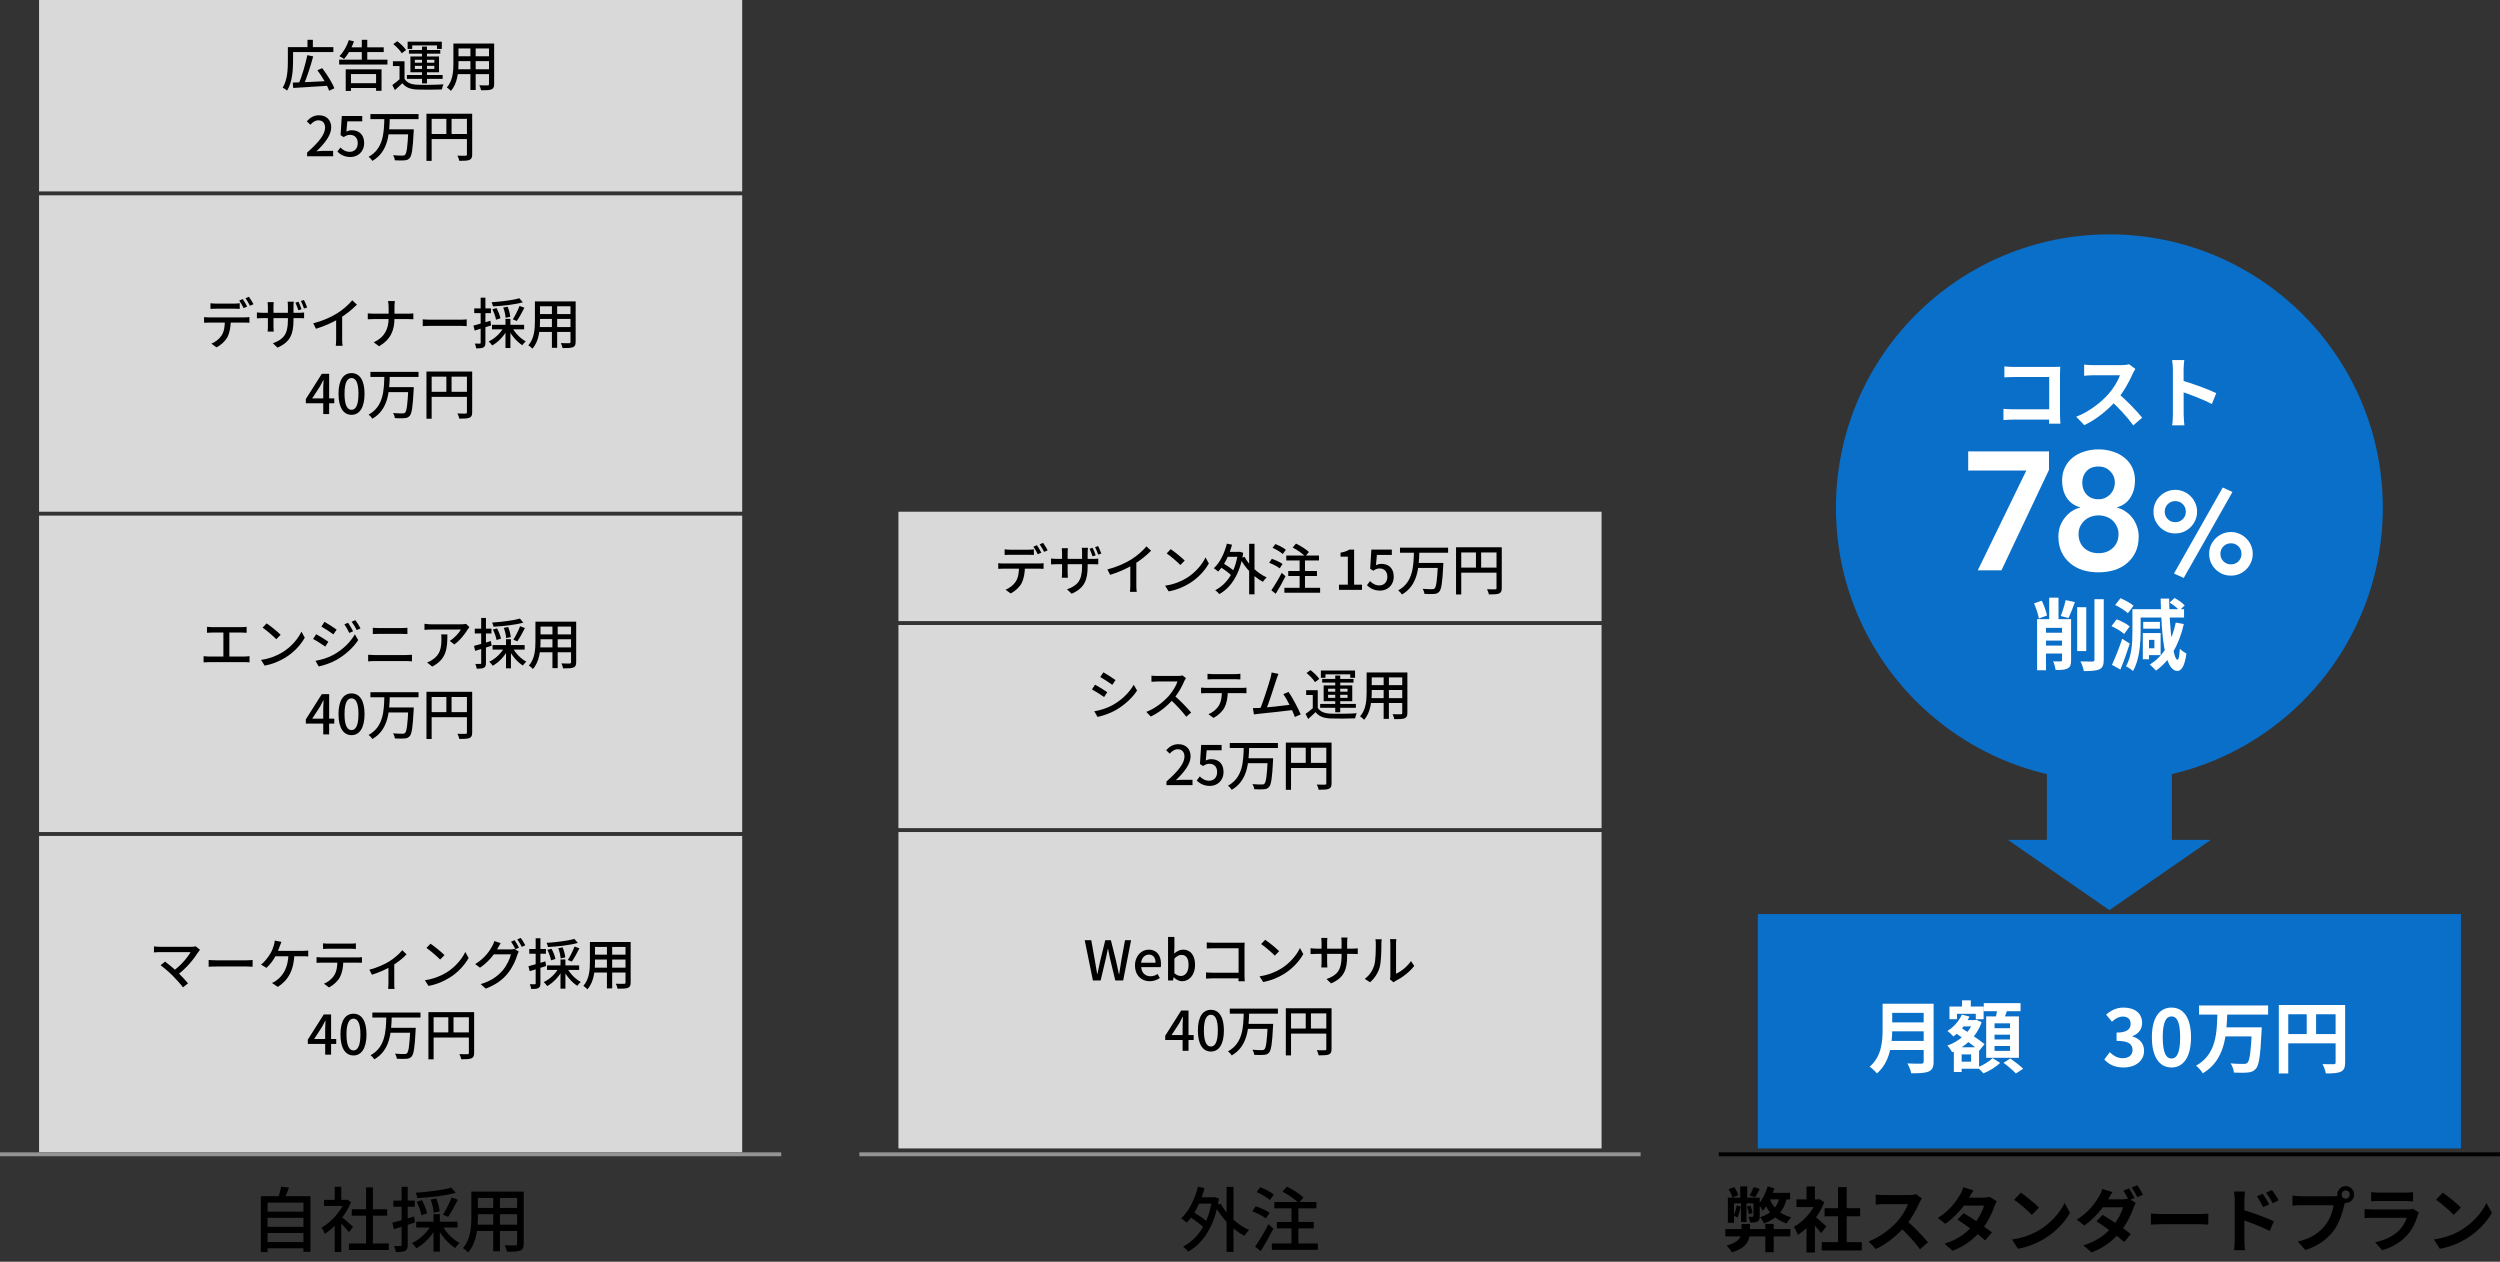 <svg width="640" height="323" viewBox="0 0 640 323" fill="none" xmlns="http://www.w3.org/2000/svg">
<rect x="0" y="0" width="640" height="323" fill="#333333" stroke="none"/>
<rect x="230" y="131" width="180" height="28" fill="#D9D9D9"/>
<rect x="230" y="160" width="180" height="52" fill="#D9D9D9"/>
<rect x="230" y="213" width="180" height="81" fill="#D9D9D9"/>
<path d="M220 295.5H420" stroke="#949494"/>
<path d="M306.284 306.508V308.128H310.802V306.508H306.284ZM314.006 303.844V320.476H315.77V303.844H314.006ZM304.304 311.386C305.762 312.232 307.526 313.546 308.354 314.464L309.29 313.042C308.426 312.142 306.626 310.918 305.186 310.126L304.304 311.386ZM306.68 303.79C305.852 307.048 304.376 310.054 302.378 311.89C302.792 312.142 303.512 312.7 303.8 312.988C305.816 310.936 307.418 307.714 308.372 304.15L306.68 303.79ZM312.476 308.128L311.036 308.668C312.728 311.836 315.572 314.806 318.542 316.354C318.83 315.904 319.37 315.238 319.766 314.896C316.85 313.582 313.952 310.882 312.476 308.128ZM310.316 306.508V306.904C309.434 313.168 306.68 317.11 302.846 319.126C303.26 319.396 303.908 320.026 304.196 320.404C308.066 318.226 310.982 313.816 312.062 306.832L310.946 306.454L310.64 306.508H310.316ZM328.334 305.068C329.81 305.842 331.628 307.084 332.456 308.002L333.68 306.544C332.78 305.662 330.908 304.492 329.432 303.772L328.334 305.068ZM326.876 312.808V314.446H336.326V312.808H326.876ZM325.598 318.334V319.954H337.37V318.334H325.598ZM326.228 307.714V309.334H336.992V307.714H326.228ZM330.62 308.272V319.072H332.384V308.272H330.62ZM321.71 305.176C322.898 305.698 324.374 306.544 325.076 307.21L326.084 305.806C325.328 305.158 323.816 304.366 322.628 303.934L321.71 305.176ZM320.594 310.09C321.8 310.54 323.33 311.332 324.068 311.926L325.004 310.486C324.23 309.91 322.664 309.19 321.476 308.794L320.594 310.09ZM321.314 319.144L322.754 320.296C323.816 318.586 325.022 316.426 325.976 314.518L324.734 313.402C323.672 315.454 322.268 317.776 321.314 319.144Z" fill="black"/>
<path d="M257.187 140.626V142.068C257.579 142.04 258.097 142.026 258.573 142.026C259.399 142.026 262.493 142.026 263.291 142.026C263.725 142.026 264.243 142.04 264.677 142.068V140.626C264.243 140.682 263.725 140.724 263.291 140.724C262.493 140.724 259.399 140.724 258.559 140.724C258.097 140.724 257.607 140.682 257.187 140.626ZM255.549 144.168V145.624C255.927 145.596 256.403 145.582 256.809 145.582C257.649 145.582 265.195 145.582 265.979 145.582C266.343 145.582 266.833 145.596 267.155 145.624V144.168C266.805 144.224 266.273 144.252 265.979 144.252C265.195 144.252 257.649 144.252 256.809 144.252C256.375 144.252 255.941 144.224 255.549 144.168ZM262.381 144.91L260.869 144.924C260.869 146.45 260.729 147.808 260.029 148.886C259.469 149.754 258.475 150.552 257.425 150.972L258.727 151.924C259.945 151.308 261.009 150.272 261.513 149.32C262.115 148.144 262.381 146.702 262.381 144.91ZM265.461 139.562L264.551 139.94C264.929 140.472 265.391 141.312 265.671 141.886L266.581 141.48C266.315 140.934 265.811 140.066 265.461 139.562ZM267.043 138.974L266.147 139.352C266.539 139.884 266.987 140.682 267.295 141.284L268.205 140.878C267.939 140.374 267.407 139.492 267.043 138.974ZM279.713 140.234L278.929 140.486C279.195 141.032 279.489 141.844 279.685 142.432L280.497 142.166C280.329 141.606 279.979 140.766 279.713 140.234ZM281.127 139.8L280.329 140.052C280.623 140.584 280.917 141.368 281.127 141.984L281.939 141.718C281.743 141.172 281.393 140.332 281.127 139.8ZM278.439 144.91V141.452C278.439 140.892 278.495 140.444 278.523 140.234H276.941C276.969 140.43 277.011 140.892 277.011 141.452V144.994C277.011 148.704 275.779 149.908 273.161 150.874L274.351 151.994C277.627 150.538 278.439 148.522 278.439 144.91ZM273.385 140.346H271.817C271.859 140.71 271.887 141.116 271.887 141.466V146.548C271.887 147.122 271.845 147.696 271.817 147.892H273.371C273.357 147.696 273.315 147.108 273.315 146.548V141.466C273.315 140.948 273.371 140.528 273.385 140.346ZM269.073 142.978V144.49C269.297 144.476 269.871 144.434 270.529 144.434H279.769C280.427 144.434 280.931 144.448 281.155 144.476V142.992C280.875 143.048 280.427 143.076 279.755 143.076H270.529C269.885 143.076 269.255 143.006 269.073 142.978ZM283.493 145.778L284.193 147.164C286.419 146.492 288.673 145.456 290.227 144.504C291.865 143.496 293.447 142.25 294.679 140.99L293.489 139.87C292.551 141.018 291.067 142.306 289.611 143.216C288.057 144.182 285.957 145.134 283.493 145.778ZM289.359 143.93V149.88C289.359 150.44 289.317 151.224 289.261 151.518H291.011C290.927 151.21 290.899 150.44 290.899 149.88V143.524L289.359 143.93ZM299.705 140.584L298.669 141.676C299.705 142.376 301.455 143.888 302.169 144.644L303.289 143.51C302.491 142.698 300.685 141.242 299.705 140.584ZM298.263 149.936L299.187 151.392C301.371 151 303.149 150.174 304.563 149.306C306.733 147.962 308.469 146.044 309.463 144.238L308.609 142.698C307.769 144.504 306.019 146.604 303.751 147.99C302.407 148.802 300.587 149.6 298.263 149.936ZM313.775 141.284V142.544H317.289V141.284H313.775ZM319.781 139.212V152.148H321.153V139.212H319.781ZM312.235 145.078C313.369 145.736 314.741 146.758 315.385 147.472L316.113 146.366C315.441 145.666 314.041 144.714 312.921 144.098L312.235 145.078ZM314.083 139.17C313.439 141.704 312.291 144.042 310.737 145.47C311.059 145.666 311.619 146.1 311.843 146.324C313.411 144.728 314.657 142.222 315.399 139.45L314.083 139.17ZM318.591 142.544L317.471 142.964C318.787 145.428 320.999 147.738 323.309 148.942C323.533 148.592 323.953 148.074 324.261 147.808C321.993 146.786 319.739 144.686 318.591 142.544ZM316.911 141.284V141.592C316.225 146.464 314.083 149.53 311.101 151.098C311.423 151.308 311.927 151.798 312.151 152.092C315.161 150.398 317.429 146.968 318.269 141.536L317.401 141.242L317.163 141.284H316.911ZM330.925 140.164C332.073 140.766 333.487 141.732 334.131 142.446L335.083 141.312C334.383 140.626 332.927 139.716 331.779 139.156L330.925 140.164ZM329.791 146.184V147.458H337.141V146.184H329.791ZM328.797 150.482V151.742H337.953V150.482H328.797ZM329.287 142.222V143.482H337.659V142.222H329.287ZM332.703 142.656V151.056H334.075V142.656H332.703ZM325.773 140.248C326.697 140.654 327.845 141.312 328.391 141.83L329.175 140.738C328.587 140.234 327.411 139.618 326.487 139.282L325.773 140.248ZM324.905 144.07C325.843 144.42 327.033 145.036 327.607 145.498L328.335 144.378C327.733 143.93 326.515 143.37 325.591 143.062L324.905 144.07ZM325.465 151.112L326.585 152.008C327.411 150.678 328.349 148.998 329.091 147.514L328.125 146.646C327.299 148.242 326.207 150.048 325.465 151.112ZM342.778 151H348.672V149.67H346.656V140.696H345.438C344.836 141.06 344.164 141.312 343.184 141.48V142.502H345.046V149.67H342.778V151ZM353.324 151.196C355.116 151.196 356.796 149.894 356.796 147.626C356.796 145.358 355.382 144.35 353.66 144.35C353.1 144.35 352.68 144.476 352.246 144.7L352.484 142.068H356.306V140.696H351.07L350.762 145.596L351.56 146.1C352.162 145.708 352.554 145.526 353.198 145.526C354.374 145.526 355.158 146.31 355.158 147.668C355.158 149.04 354.29 149.866 353.128 149.866C352.05 149.866 351.294 149.348 350.72 148.76L349.936 149.81C350.678 150.538 351.7 151.196 353.324 151.196ZM358.397 140.206V141.494H370.717V140.206H358.397ZM362.821 144.112V145.386H368.589V144.112H362.821ZM368.113 144.112V144.336C367.917 148.494 367.693 150.258 367.245 150.65C367.077 150.804 366.909 150.832 366.587 150.832C366.195 150.832 365.201 150.832 364.179 150.734C364.445 151.098 364.627 151.658 364.655 152.036C365.593 152.092 366.573 152.106 367.119 152.05C367.693 152.008 368.085 151.882 368.449 151.462C368.995 150.86 369.247 149.166 369.471 144.728C369.485 144.546 369.499 144.112 369.499 144.112H368.113ZM361.967 141.284C361.869 144.84 361.785 149.054 357.935 151.14C358.285 151.392 358.691 151.84 358.901 152.19C362.975 149.838 363.241 145.26 363.353 141.284H361.967ZM372.747 140.108V152.19H374.077V141.424H383.737V140.108H372.747ZM383.107 140.108V150.524C383.107 150.776 383.023 150.86 382.757 150.874C382.477 150.874 381.567 150.888 380.671 150.846C380.867 151.196 381.105 151.812 381.161 152.176C382.421 152.176 383.233 152.148 383.751 151.938C384.269 151.714 384.451 151.322 384.451 150.538V140.108H383.107ZM373.475 145.302V146.604H383.751V145.302H373.475ZM377.843 140.808V145.946H379.173V140.808H377.843Z" fill="black"/>
<path d="M282.468 172.108L281.67 173.312C282.538 173.802 284.022 174.782 284.75 175.314L285.576 174.096C284.918 173.62 283.336 172.584 282.468 172.108ZM280.144 182.09L280.97 183.532C282.244 183.28 284.204 182.608 285.632 181.796C287.886 180.48 289.846 178.688 291.092 176.784L290.238 175.3C289.118 177.288 287.228 179.15 284.876 180.48C283.406 181.306 281.698 181.824 280.144 182.09ZM280.34 175.272L279.542 176.49C280.424 176.952 281.922 177.918 282.65 178.436L283.462 177.204C282.804 176.728 281.208 175.748 280.34 175.272ZM303.608 173.592L302.712 172.906C302.46 172.99 302.012 173.046 301.494 173.046C300.92 173.046 296.916 173.046 296.286 173.046C295.866 173.046 295.04 173.004 294.774 172.962V174.544C294.984 174.53 295.754 174.46 296.286 174.46C296.818 174.46 300.906 174.46 301.438 174.46C301.102 175.552 300.15 177.092 299.212 178.156C297.826 179.696 295.712 181.39 293.458 182.244L294.592 183.434C296.79 182.412 298.834 180.718 300.402 178.94C301.578 177.61 302.642 175.664 303.202 174.306C303.3 174.082 303.51 173.718 303.608 173.592ZM300.584 178.03L299.562 179.038C301.06 180.382 302.656 182.118 303.678 183.49L304.924 182.412C303.986 181.264 302.068 179.248 300.584 178.03ZM309.124 172.486V173.928C309.516 173.9 310.034 173.872 310.51 173.872C311.336 173.872 315.354 173.872 316.152 173.872C316.586 173.872 317.104 173.9 317.538 173.928V172.486C317.104 172.542 316.572 172.57 316.152 172.57C315.354 172.57 311.336 172.57 310.496 172.57C310.034 172.57 309.558 172.542 309.124 172.486ZM307.472 176.028V177.484C307.864 177.456 308.326 177.442 308.746 177.442C309.586 177.442 317.132 177.442 317.916 177.442C318.28 177.442 318.756 177.456 319.092 177.47V176.028C318.742 176.084 318.21 176.098 317.916 176.098C317.132 176.098 309.586 176.098 308.746 176.098C308.312 176.098 307.878 176.07 307.472 176.028ZM314.318 176.77L312.806 176.784C312.806 178.31 312.652 179.654 311.952 180.746C311.406 181.6 310.412 182.412 309.362 182.832L310.664 183.784C311.868 183.154 312.946 182.118 313.436 181.166C314.052 180.004 314.318 178.562 314.318 176.77ZM327.292 172.514L325.528 172.15C325.486 172.57 325.416 172.948 325.234 173.62C324.8 175.16 323.246 180.018 322.518 181.712L324.128 181.656C324.73 180.228 326.284 175.426 326.76 173.928C326.956 173.326 327.138 172.892 327.292 172.514ZM329.882 177.134L328.524 177.708C329.532 179.038 330.904 181.95 331.492 183.546L332.976 182.888C332.36 181.39 330.876 178.604 329.882 177.134ZM322.154 181.25C321.72 181.264 321.188 181.278 320.74 181.264L321.006 182.888C321.426 182.832 321.888 182.762 322.238 182.734C324.184 182.538 329.182 182.006 331.184 181.74L330.834 180.354C328.958 180.62 324.128 181.152 322.154 181.25ZM337.344 176.686H334.376V177.918H336.07V181.726H337.344V176.686ZM337.344 181.194H336.196C335.552 181.768 334.824 182.342 334.222 182.762L334.88 184.064C335.58 183.448 336.196 182.888 336.784 182.3C337.652 183.406 338.856 183.854 340.634 183.924C342.258 183.994 345.254 183.966 346.906 183.896C346.962 183.504 347.172 182.902 347.326 182.594C345.52 182.72 342.244 182.762 340.634 182.692C339.08 182.636 337.946 182.188 337.344 181.194ZM334.474 172.29C335.3 172.962 336.252 173.942 336.644 174.642L337.736 173.802C337.302 173.13 336.322 172.178 335.482 171.548L334.474 172.29ZM341.824 172.934V182.342H343.098V172.934H341.824ZM339.99 177.862H344.974V178.646H339.99V177.862ZM339.99 176.308H344.974V177.064H339.99V176.308ZM338.856 175.454V179.5H346.178V175.454H338.856ZM338.142 171.66V173.522H339.318V172.626H345.66V173.522H346.892V171.66H338.142ZM338.478 173.802V174.74H346.5V173.802H338.478ZM337.96 180.2V181.194H347.102V180.2H337.96ZM350.616 172.15V173.41H359.464V172.15H350.616ZM350.616 175.398V176.644H359.464V175.398H350.616ZM350.56 178.73V179.976H359.506V178.73H350.56ZM349.86 172.15V177.204C349.86 179.178 349.72 181.67 348.18 183.392C348.474 183.56 349.006 184.008 349.216 184.26C350.91 182.398 351.162 179.388 351.162 177.218V172.15H349.86ZM358.974 172.15V182.51C358.974 182.762 358.876 182.846 358.61 182.86C358.344 182.86 357.406 182.874 356.496 182.832C356.678 183.182 356.888 183.756 356.944 184.106C358.246 184.12 359.072 184.092 359.59 183.882C360.108 183.672 360.29 183.294 360.29 182.51V172.15H358.974ZM354.214 172.64V184.036H355.558V172.64H354.214ZM298.618 201H305.282V199.628H302.706C302.202 199.628 301.544 199.684 301.012 199.74C303.196 197.64 304.792 195.582 304.792 193.608C304.792 191.732 303.574 190.514 301.684 190.514C300.34 190.514 299.43 191.088 298.534 192.054L299.458 192.936C300.004 192.306 300.676 191.802 301.488 191.802C302.636 191.802 303.224 192.572 303.224 193.678C303.224 195.372 301.67 197.374 298.618 200.062V201ZM309.752 201.196C311.544 201.196 313.224 199.894 313.224 197.626C313.224 195.358 311.81 194.35 310.088 194.35C309.528 194.35 309.108 194.476 308.674 194.7L308.912 192.068H312.734V190.696H307.498L307.19 195.596L307.988 196.1C308.59 195.708 308.982 195.526 309.626 195.526C310.802 195.526 311.586 196.31 311.586 197.668C311.586 199.04 310.718 199.866 309.556 199.866C308.478 199.866 307.722 199.348 307.148 198.76L306.364 199.81C307.106 200.538 308.128 201.196 309.752 201.196ZM314.824 190.206V191.494H327.144V190.206H314.824ZM319.248 194.112V195.386H325.016V194.112H319.248ZM324.54 194.112V194.336C324.344 198.494 324.12 200.258 323.672 200.65C323.504 200.804 323.336 200.832 323.014 200.832C322.622 200.832 321.628 200.832 320.606 200.734C320.872 201.098 321.054 201.658 321.082 202.036C322.02 202.092 323 202.106 323.546 202.05C324.12 202.008 324.512 201.882 324.876 201.462C325.422 200.86 325.674 199.166 325.898 194.728C325.912 194.546 325.926 194.112 325.926 194.112H324.54ZM318.394 191.284C318.296 194.84 318.212 199.054 314.362 201.14C314.712 201.392 315.118 201.84 315.328 202.19C319.402 199.838 319.668 195.26 319.78 191.284H318.394ZM329.174 190.108V202.19H330.504V191.424H340.164V190.108H329.174ZM339.534 190.108V200.524C339.534 200.776 339.45 200.86 339.184 200.874C338.904 200.874 337.994 200.888 337.098 200.846C337.294 201.196 337.532 201.812 337.588 202.176C338.848 202.176 339.66 202.148 340.178 201.938C340.696 201.714 340.878 201.322 340.878 200.538V190.108H339.534ZM329.902 195.302V196.604H340.178V195.302H329.902ZM334.27 190.808V195.946H335.6V190.808H334.27Z" fill="black"/>
<path d="M279.786 251H281.76L283.118 245.274C283.272 244.476 283.454 243.706 283.608 242.922H283.664C283.804 243.706 283.958 244.476 284.14 245.274L285.512 251H287.528L289.558 240.696H288.004L287.024 246.058C286.856 247.15 286.674 248.256 286.506 249.376H286.436C286.184 248.256 285.974 247.136 285.722 246.058L284.392 240.696H282.95L281.634 246.058C281.396 247.15 281.158 248.256 280.934 249.376H280.878C280.696 248.256 280.514 247.15 280.318 246.058L279.366 240.696H277.686L279.786 251ZM294.312 251.196C295.32 251.196 296.202 250.86 296.916 250.384L296.356 249.348C295.782 249.712 295.208 249.922 294.522 249.922C293.192 249.922 292.268 249.054 292.142 247.584H297.14C297.182 247.388 297.21 247.08 297.21 246.758C297.21 244.574 296.104 243.104 294.074 243.104C292.282 243.104 290.56 244.658 290.56 247.164C290.56 249.698 292.212 251.196 294.312 251.196ZM292.114 246.464C292.282 245.12 293.136 244.378 294.102 244.378C295.222 244.378 295.81 245.134 295.81 246.464H292.114ZM302.619 251.196C304.355 251.196 305.937 249.67 305.937 247.024C305.937 244.658 304.831 243.104 302.885 243.104C302.059 243.104 301.247 243.538 300.575 244.112L300.645 242.796V239.856H299.021V251H300.295L300.435 250.202H300.491C301.135 250.832 301.919 251.196 302.619 251.196ZM302.311 249.852C301.835 249.852 301.219 249.67 300.645 249.152V245.386C301.275 244.77 301.863 244.448 302.451 244.448C303.739 244.448 304.271 245.442 304.271 247.052C304.271 248.858 303.417 249.852 302.311 249.852ZM308.932 241.256V242.81C309.282 242.782 310.01 242.754 310.556 242.754H317.08V249.894C317.08 250.398 317.066 250.916 317.052 251.21H318.648C318.634 250.902 318.592 250.23 318.592 249.726V242.488C318.592 242.124 318.62 241.634 318.634 241.312C318.368 241.326 317.878 241.34 317.514 241.34H310.542C310.08 241.34 309.422 241.312 308.932 241.256ZM308.75 248.928V250.524C309.17 250.482 309.87 250.454 310.43 250.454H317.92V249.012H310.388C309.786 249.012 309.17 248.97 308.75 248.928ZM323.884 240.584L322.848 241.676C323.884 242.376 325.634 243.888 326.348 244.644L327.468 243.51C326.67 242.698 324.864 241.242 323.884 240.584ZM322.442 249.936L323.366 251.392C325.55 251 327.328 250.174 328.742 249.306C330.912 247.962 332.648 246.044 333.642 244.238L332.788 242.698C331.948 244.504 330.198 246.604 327.93 247.99C326.586 248.802 324.766 249.6 322.442 249.936ZM344.87 244.686V241.214C344.87 240.668 344.926 240.206 344.954 240.01H343.358C343.4 240.206 343.442 240.668 343.442 241.214V244.756C343.442 248.48 342.21 249.684 339.592 250.636L340.768 251.756C344.044 250.3 344.87 248.298 344.87 244.686ZM339.816 240.108H338.248C338.29 240.472 338.318 240.892 338.318 241.228V246.31C338.318 246.884 338.276 247.472 338.248 247.668H339.802C339.788 247.472 339.746 246.87 339.746 246.31V241.228C339.746 240.724 339.788 240.304 339.816 240.108ZM335.504 242.74V244.252C335.728 244.238 336.302 244.196 336.946 244.196H346.186C346.858 244.196 347.362 244.224 347.586 244.238V242.768C347.306 242.81 346.858 242.852 346.186 242.852H336.946C336.316 242.852 335.672 242.768 335.504 242.74ZM355.818 250.706L356.756 251.476C356.868 251.378 357.022 251.252 357.288 251.112C358.884 250.314 360.858 248.844 362.048 247.262L361.208 246.044C360.186 247.528 358.618 248.732 357.386 249.278C357.386 248.662 357.386 242.516 357.386 241.536C357.386 240.962 357.456 240.486 357.47 240.416H355.832C355.846 240.486 355.93 240.948 355.93 241.522C355.93 242.516 355.93 249.124 355.93 249.81C355.93 250.132 355.874 250.468 355.818 250.706ZM349.378 250.58L350.722 251.462C351.898 250.454 352.794 249.082 353.214 247.556C353.592 246.142 353.634 243.16 353.634 241.564C353.634 241.074 353.704 240.57 353.718 240.444H352.094C352.164 240.766 352.206 241.102 352.206 241.578C352.206 243.202 352.192 245.932 351.786 247.178C351.38 248.466 350.582 249.726 349.378 250.58ZM302.748 269H304.26V258.696H302.384L298.296 265.15V266.242H305.576V264.982H299.92L301.936 261.888C302.23 261.356 302.51 260.81 302.762 260.292H302.832C302.79 260.852 302.748 261.734 302.748 262.28V269ZM309.99 269.196C312.006 269.196 313.322 267.39 313.322 263.806C313.322 260.25 312.006 258.514 309.99 258.514C307.96 258.514 306.658 260.25 306.658 263.806C306.658 267.39 307.96 269.196 309.99 269.196ZM309.99 267.908C308.94 267.908 308.198 266.788 308.198 263.806C308.198 260.866 308.94 259.774 309.99 259.774C311.04 259.774 311.768 260.866 311.768 263.806C311.768 266.788 311.04 267.908 309.99 267.908ZM314.824 258.206V259.494H327.144V258.206H314.824ZM319.248 262.112V263.386H325.016V262.112H319.248ZM324.54 262.112V262.336C324.344 266.494 324.12 268.258 323.672 268.65C323.504 268.804 323.336 268.832 323.014 268.832C322.622 268.832 321.628 268.832 320.606 268.734C320.872 269.098 321.054 269.658 321.082 270.036C322.02 270.092 323 270.106 323.546 270.05C324.12 270.008 324.512 269.882 324.876 269.462C325.422 268.86 325.674 267.166 325.898 262.728C325.912 262.546 325.926 262.112 325.926 262.112H324.54ZM318.394 259.284C318.296 262.84 318.212 267.054 314.362 269.14C314.712 269.392 315.118 269.84 315.328 270.19C319.402 267.838 319.668 263.26 319.78 259.284H318.394ZM329.174 258.108V270.19H330.504V259.424H340.164V258.108H329.174ZM339.534 258.108V268.524C339.534 268.776 339.45 268.86 339.184 268.874C338.904 268.874 337.994 268.888 337.098 268.846C337.294 269.196 337.532 269.812 337.588 270.176C338.848 270.176 339.66 270.148 340.178 269.938C340.696 269.714 340.878 269.322 340.878 268.538V258.108H339.534ZM329.902 263.302V264.604H340.178V263.302H329.902ZM334.27 258.808V263.946H335.6V258.808H334.27Z" fill="black"/>
<rect x="10" width="180" height="49" fill="#D9D9D9"/>
<rect x="10" y="50" width="180" height="81" fill="#D9D9D9"/>
<rect x="10" y="132" width="180" height="81" fill="#D9D9D9"/>
<rect x="10" y="214" width="180" height="81" fill="#D9D9D9"/>
<path d="M0 295.5H200" stroke="#949494"/>
<path d="M67.924 310.18V311.764H78.094V310.18H67.924ZM67.924 314.068V315.652H78.094V314.068H67.924ZM67.924 317.974V319.558H78.094V317.974H67.924ZM66.772 306.22V320.53H68.5V307.858H77.68V320.458H79.48V306.22H66.772ZM71.974 303.79C71.812 304.69 71.47 305.968 71.146 306.832L72.694 307.12C73.09 306.328 73.576 305.158 73.99 304.024L71.974 303.79ZM89.326 318.334V320.008H99.532V318.334H89.326ZM90.046 309.568V311.206H99.118V309.568H90.046ZM93.718 303.97V319.144H95.464V303.97H93.718ZM82.954 307.174V308.722H88.894V307.174H82.954ZM85.69 312.898V320.53H87.364V310.882L85.69 312.898ZM85.69 303.826V307.912H87.364V303.826H85.69ZM87.202 311.35L86.248 312.196C87.022 312.898 88.678 314.59 89.362 315.436L90.388 314.05C89.902 313.6 87.832 311.782 87.202 311.35ZM88.264 307.174V307.498C87.238 310.198 84.754 312.898 82.306 314.284C82.576 314.608 82.99 315.418 83.152 315.868C85.762 314.194 88.516 311.134 89.866 307.732L88.912 307.102L88.606 307.174H88.264ZM115.534 304.024C113.374 304.672 109.612 305.122 106.408 305.338C106.588 305.716 106.804 306.328 106.858 306.706C110.134 306.526 114.058 306.112 116.686 305.356L115.534 304.024ZM106.66 307.642C107.218 308.722 107.722 310.162 107.866 311.08L109.324 310.63C109.162 309.73 108.604 308.326 108.028 307.264L106.66 307.642ZM110.242 307.084C110.674 308.164 110.98 309.586 111.016 310.45L112.546 310.126C112.492 309.244 112.132 307.876 111.682 306.814L110.242 307.084ZM115.606 306.544C115.084 307.912 114.148 309.82 113.392 310.972L114.706 311.512C115.48 310.414 116.452 308.65 117.208 307.138L115.606 306.544ZM106.552 312.754V314.248H117.118V312.754H106.552ZM110.98 310.81V320.404H112.6V310.81H110.98ZM110.386 313.6C109.396 315.49 107.434 317.326 105.454 318.244C105.832 318.55 106.336 319.144 106.606 319.558C108.64 318.442 110.62 316.336 111.736 314.068L110.386 313.6ZM113.194 313.654L111.88 314.122C112.906 316.246 114.742 318.37 116.524 319.486C116.776 319.09 117.28 318.514 117.658 318.208C115.912 317.29 114.112 315.454 113.194 313.654ZM100.432 313.024L100.846 314.662C102.394 314.194 104.374 313.582 106.246 312.97L106.012 311.422C103.978 312.034 101.854 312.664 100.432 313.024ZM100.702 307.354V308.92H106.192V307.354H100.702ZM102.808 303.826V318.64C102.808 318.892 102.718 318.964 102.502 318.964C102.286 318.982 101.62 318.982 100.882 318.946C101.098 319.414 101.296 320.116 101.35 320.53C102.502 320.53 103.24 320.476 103.708 320.206C104.212 319.954 104.374 319.504 104.374 318.64V303.826H102.808ZM121.636 305.05V306.67H133.012V305.05H121.636ZM121.636 309.226V310.828H133.012V309.226H121.636ZM121.564 313.51V315.112H133.066V313.51H121.564ZM120.664 305.05V311.548C120.664 314.086 120.484 317.29 118.504 319.504C118.882 319.72 119.566 320.296 119.836 320.62C122.014 318.226 122.338 314.356 122.338 311.566V305.05H120.664ZM132.382 305.05V318.37C132.382 318.694 132.256 318.802 131.914 318.82C131.572 318.82 130.366 318.838 129.196 318.784C129.43 319.234 129.7 319.972 129.772 320.422C131.446 320.44 132.508 320.404 133.174 320.134C133.84 319.864 134.074 319.378 134.074 318.37V305.05H132.382ZM126.262 305.68V320.332H127.99V305.68H126.262Z" fill="black"/>
<path d="M74.94 21.146L75.066 22.518C77.418 22.392 80.876 22.168 84.124 21.944L84.152 20.74C80.792 20.922 77.194 21.076 74.94 21.146ZM78.678 14.118C78.202 16.442 77.278 19.564 76.466 21.468L77.712 21.804C78.538 19.928 79.504 16.932 80.176 14.44L78.678 14.118ZM81.254 17.982C82.486 19.62 83.774 21.818 84.25 23.232L85.594 22.602C85.062 21.174 83.704 19.046 82.486 17.45L81.254 17.982ZM74.352 12.06V13.334H85.342V12.06H74.352ZM73.694 12.06V15.7C73.694 17.674 73.596 20.488 72.364 22.448C72.686 22.574 73.26 22.966 73.498 23.19C74.814 21.104 75.024 17.87 75.024 15.7V12.06H73.694ZM78.72 10.184V12.676H80.092V10.184H78.72ZM86.826 15.28V16.512H99.188V15.28H86.826ZM89.122 12.116V13.334H98.236V12.116H89.122ZM89.22 21.3V22.532H96.948V21.3H89.22ZM92.622 10.184V16.022H94.022V10.184H92.622ZM88.506 17.744V23.274H89.85V18.962H96.276V23.246H97.676V17.744H88.506ZM89.304 10.268C88.786 11.822 87.904 13.404 86.882 14.384C87.204 14.538 87.82 14.888 88.086 15.098C89.052 14.006 90.032 12.312 90.62 10.59L89.304 10.268ZM103.556 15.686H100.588V16.918H102.282V20.726H103.556V15.686ZM103.556 20.194H102.408C101.764 20.768 101.036 21.342 100.434 21.762L101.092 23.064C101.792 22.448 102.408 21.888 102.996 21.3C103.864 22.406 105.068 22.854 106.846 22.924C108.47 22.994 111.466 22.966 113.118 22.896C113.174 22.504 113.384 21.902 113.538 21.594C111.732 21.72 108.456 21.762 106.846 21.692C105.292 21.636 104.158 21.188 103.556 20.194ZM100.686 11.29C101.512 11.962 102.464 12.942 102.856 13.642L103.948 12.802C103.514 12.13 102.534 11.178 101.694 10.548L100.686 11.29ZM108.036 11.934V21.342H109.31V11.934H108.036ZM106.202 16.862H111.186V17.646H106.202V16.862ZM106.202 15.308H111.186V16.064H106.202V15.308ZM105.068 14.454V18.5H112.39V14.454H105.068ZM104.354 10.66V12.522H105.53V11.626H111.872V12.522H113.104V10.66H104.354ZM104.69 12.802V13.74H112.712V12.802H104.69ZM104.172 19.2V20.194H113.314V19.2H104.172ZM116.828 11.15V12.41H125.676V11.15H116.828ZM116.828 14.398V15.644H125.676V14.398H116.828ZM116.772 17.73V18.976H125.718V17.73H116.772ZM116.072 11.15V16.204C116.072 18.178 115.932 20.67 114.392 22.392C114.686 22.56 115.218 23.008 115.428 23.26C117.122 21.398 117.374 18.388 117.374 16.218V11.15H116.072ZM125.186 11.15V21.51C125.186 21.762 125.088 21.846 124.822 21.86C124.556 21.86 123.618 21.874 122.708 21.832C122.89 22.182 123.1 22.756 123.156 23.106C124.458 23.12 125.284 23.092 125.802 22.882C126.32 22.672 126.502 22.294 126.502 21.51V11.15H125.186ZM120.426 11.64V23.036H121.77V11.64H120.426ZM78.618 40H85.282V38.628H82.706C82.202 38.628 81.544 38.684 81.012 38.74C83.196 36.64 84.792 34.582 84.792 32.608C84.792 30.732 83.574 29.514 81.684 29.514C80.34 29.514 79.43 30.088 78.534 31.054L79.458 31.936C80.004 31.306 80.676 30.802 81.488 30.802C82.636 30.802 83.224 31.572 83.224 32.678C83.224 34.372 81.67 36.374 78.618 39.062V40ZM89.752 40.196C91.544 40.196 93.224 38.894 93.224 36.626C93.224 34.358 91.81 33.35 90.088 33.35C89.528 33.35 89.108 33.476 88.674 33.7L88.912 31.068H92.734V29.696H87.498L87.19 34.596L87.988 35.1C88.59 34.708 88.982 34.526 89.626 34.526C90.802 34.526 91.586 35.31 91.586 36.668C91.586 38.04 90.718 38.866 89.556 38.866C88.478 38.866 87.722 38.348 87.148 37.76L86.364 38.81C87.106 39.538 88.128 40.196 89.752 40.196ZM94.824 29.206V30.494H107.144V29.206H94.824ZM99.248 33.112V34.386H105.016V33.112H99.248ZM104.54 33.112V33.336C104.344 37.494 104.12 39.258 103.672 39.65C103.504 39.804 103.336 39.832 103.014 39.832C102.622 39.832 101.628 39.832 100.606 39.734C100.872 40.098 101.054 40.658 101.082 41.036C102.02 41.092 103 41.106 103.546 41.05C104.12 41.008 104.512 40.882 104.876 40.462C105.422 39.86 105.674 38.166 105.898 33.728C105.912 33.546 105.926 33.112 105.926 33.112H104.54ZM98.394 30.284C98.296 33.84 98.212 38.054 94.362 40.14C94.712 40.392 95.118 40.84 95.328 41.19C99.402 38.838 99.668 34.26 99.78 30.284H98.394ZM109.174 29.108V41.19H110.504V30.424H120.164V29.108H109.174ZM119.534 29.108V39.524C119.534 39.776 119.45 39.86 119.184 39.874C118.904 39.874 117.994 39.888 117.098 39.846C117.294 40.196 117.532 40.812 117.588 41.176C118.848 41.176 119.66 41.148 120.178 40.938C120.696 40.714 120.878 40.322 120.878 39.538V29.108H119.534ZM109.902 34.302V35.604H120.178V34.302H109.902ZM114.27 29.808V34.946H115.6V29.808H114.27Z" fill="black"/>
<path d="M53.881 77.626V79.068C54.273 79.04 54.791 79.026 55.267 79.026C56.093 79.026 59.187 79.026 59.985 79.026C60.419 79.026 60.937 79.04 61.371 79.068V77.626C60.937 77.682 60.419 77.724 59.985 77.724C59.187 77.724 56.093 77.724 55.253 77.724C54.791 77.724 54.301 77.682 53.881 77.626ZM52.243 81.168V82.624C52.621 82.596 53.097 82.582 53.503 82.582C54.343 82.582 61.889 82.582 62.673 82.582C63.037 82.582 63.527 82.596 63.849 82.624V81.168C63.499 81.224 62.967 81.252 62.673 81.252C61.889 81.252 54.343 81.252 53.503 81.252C53.069 81.252 52.635 81.224 52.243 81.168ZM59.075 81.91L57.563 81.924C57.563 83.45 57.423 84.808 56.723 85.886C56.163 86.754 55.169 87.552 54.119 87.972L55.421 88.924C56.639 88.308 57.703 87.272 58.207 86.32C58.809 85.144 59.075 83.702 59.075 81.91ZM62.155 76.562L61.245 76.94C61.623 77.472 62.085 78.312 62.365 78.886L63.275 78.48C63.009 77.934 62.505 77.066 62.155 76.562ZM63.737 75.974L62.841 76.352C63.233 76.884 63.681 77.682 63.989 78.284L64.899 77.878C64.633 77.374 64.101 76.492 63.737 75.974ZM76.407 77.234L75.623 77.486C75.889 78.032 76.183 78.844 76.379 79.432L77.191 79.166C77.023 78.606 76.673 77.766 76.407 77.234ZM77.821 76.8L77.023 77.052C77.317 77.584 77.611 78.368 77.821 78.984L78.633 78.718C78.437 78.172 78.087 77.332 77.821 76.8ZM75.133 81.91V78.452C75.133 77.892 75.189 77.444 75.217 77.234H73.635C73.663 77.43 73.705 77.892 73.705 78.452V81.994C73.705 85.704 72.473 86.908 69.855 87.874L71.045 88.994C74.321 87.538 75.133 85.522 75.133 81.91ZM70.079 77.346H68.511C68.553 77.71 68.581 78.116 68.581 78.466V83.548C68.581 84.122 68.539 84.696 68.511 84.892H70.065C70.051 84.696 70.009 84.108 70.009 83.548V78.466C70.009 77.948 70.065 77.528 70.079 77.346ZM65.767 79.978V81.49C65.991 81.476 66.565 81.434 67.223 81.434H76.463C77.121 81.434 77.625 81.448 77.849 81.476V79.992C77.569 80.048 77.121 80.076 76.449 80.076H67.223C66.579 80.076 65.949 80.006 65.767 79.978ZM80.187 82.778L80.887 84.164C83.113 83.492 85.367 82.456 86.921 81.504C88.559 80.496 90.141 79.25 91.373 77.99L90.183 76.87C89.245 78.018 87.761 79.306 86.305 80.216C84.751 81.182 82.651 82.134 80.187 82.778ZM86.053 80.93V86.88C86.053 87.44 86.011 88.224 85.955 88.518H87.705C87.621 88.21 87.593 87.44 87.593 86.88V80.524L86.053 80.93ZM99.485 78.564C99.485 79.348 99.485 80.566 99.485 81.448C99.485 84.206 98.463 86.334 95.677 87.636L97.049 88.644C100.059 86.88 100.983 84.514 100.983 81.448C100.983 80.552 100.983 79.362 100.983 78.578C100.983 78.144 101.025 77.416 101.081 77.066H99.331C99.429 77.416 99.485 78.116 99.485 78.564ZM94.151 80.216V81.742C94.515 81.714 95.047 81.686 95.607 81.686C96.307 81.686 103.699 81.686 104.441 81.686C104.931 81.686 105.561 81.714 105.813 81.728V80.23C105.561 80.258 105.001 80.3 104.455 80.3C103.699 80.3 96.307 80.3 95.565 80.3C95.047 80.3 94.501 80.258 94.151 80.216ZM108.221 81.756V83.492C108.697 83.45 109.523 83.422 110.307 83.422C111.609 83.422 116.775 83.422 117.923 83.422C118.525 83.422 119.169 83.478 119.477 83.492V81.756C119.141 81.784 118.595 81.84 117.909 81.84C116.775 81.84 111.609 81.84 110.307 81.84C109.537 81.84 108.683 81.798 108.221 81.756ZM132.945 76.352C131.265 76.856 128.339 77.206 125.847 77.374C125.987 77.668 126.155 78.144 126.197 78.438C128.745 78.298 131.797 77.976 133.841 77.388L132.945 76.352ZM126.043 79.166C126.477 80.006 126.869 81.126 126.981 81.84L128.115 81.49C127.989 80.79 127.555 79.698 127.107 78.872L126.043 79.166ZM128.829 78.732C129.165 79.572 129.403 80.678 129.431 81.35L130.621 81.098C130.579 80.412 130.299 79.348 129.949 78.522L128.829 78.732ZM133.001 78.312C132.595 79.376 131.867 80.86 131.279 81.756L132.301 82.176C132.903 81.322 133.659 79.95 134.247 78.774L133.001 78.312ZM125.959 83.142V84.304H134.177V83.142H125.959ZM129.403 81.63V89.092H130.663V81.63H129.403ZM128.941 83.8C128.171 85.27 126.645 86.698 125.105 87.412C125.399 87.65 125.791 88.112 126.001 88.434C127.583 87.566 129.123 85.928 129.991 84.164L128.941 83.8ZM131.125 83.842L130.103 84.206C130.901 85.858 132.329 87.51 133.715 88.378C133.911 88.07 134.303 87.622 134.597 87.384C133.239 86.67 131.839 85.242 131.125 83.842ZM121.199 83.352L121.521 84.626C122.725 84.262 124.265 83.786 125.721 83.31L125.539 82.106C123.957 82.582 122.305 83.072 121.199 83.352ZM121.409 78.942V80.16H125.679V78.942H121.409ZM123.047 76.198V87.72C123.047 87.916 122.977 87.972 122.809 87.972C122.641 87.986 122.123 87.986 121.549 87.958C121.717 88.322 121.871 88.868 121.913 89.19C122.809 89.19 123.383 89.148 123.747 88.938C124.139 88.742 124.265 88.392 124.265 87.72V76.198H123.047ZM137.691 77.15V78.41H146.539V77.15H137.691ZM137.691 80.398V81.644H146.539V80.398H137.691ZM137.635 83.73V84.976H146.581V83.73H137.635ZM136.935 77.15V82.204C136.935 84.178 136.795 86.67 135.255 88.392C135.549 88.56 136.081 89.008 136.291 89.26C137.985 87.398 138.237 84.388 138.237 82.218V77.15H136.935ZM146.049 77.15V87.51C146.049 87.762 145.951 87.846 145.685 87.86C145.419 87.86 144.481 87.874 143.571 87.832C143.753 88.182 143.963 88.756 144.019 89.106C145.321 89.12 146.147 89.092 146.665 88.882C147.183 88.672 147.365 88.294 147.365 87.51V77.15H146.049ZM141.289 77.64V89.036H142.633V77.64H141.289ZM82.748 106H84.26V95.696H82.384L78.296 102.15V103.242H85.576V101.982H79.92L81.936 98.888C82.23 98.356 82.51 97.81 82.762 97.292H82.832C82.79 97.852 82.748 98.734 82.748 99.28V106ZM89.99 106.196C92.006 106.196 93.322 104.39 93.322 100.806C93.322 97.25 92.006 95.514 89.99 95.514C87.96 95.514 86.658 97.25 86.658 100.806C86.658 104.39 87.96 106.196 89.99 106.196ZM89.99 104.908C88.94 104.908 88.198 103.788 88.198 100.806C88.198 97.866 88.94 96.774 89.99 96.774C91.04 96.774 91.768 97.866 91.768 100.806C91.768 103.788 91.04 104.908 89.99 104.908ZM94.824 95.206V96.494H107.144V95.206H94.824ZM99.248 99.112V100.386H105.016V99.112H99.248ZM104.54 99.112V99.336C104.344 103.494 104.12 105.258 103.672 105.65C103.504 105.804 103.336 105.832 103.014 105.832C102.622 105.832 101.628 105.832 100.606 105.734C100.872 106.098 101.054 106.658 101.082 107.036C102.02 107.092 103 107.106 103.546 107.05C104.12 107.008 104.512 106.882 104.876 106.462C105.422 105.86 105.674 104.166 105.898 99.728C105.912 99.546 105.926 99.112 105.926 99.112H104.54ZM98.394 96.284C98.296 99.84 98.212 104.054 94.362 106.14C94.712 106.392 95.118 106.84 95.328 107.19C99.402 104.838 99.668 100.26 99.78 96.284H98.394ZM109.174 95.108V107.19H110.504V96.424H120.164V95.108H109.174ZM119.534 95.108V105.524C119.534 105.776 119.45 105.86 119.184 105.874C118.904 105.874 117.994 105.888 117.098 105.846C117.294 106.196 117.532 106.812 117.588 107.176C118.848 107.176 119.66 107.148 120.178 106.938C120.696 106.714 120.878 106.322 120.878 105.538V95.108H119.534ZM109.902 100.302V101.604H120.178V100.302H109.902ZM114.27 95.808V100.946H115.6V95.808H114.27Z" fill="black"/>
<path d="M52.988 160.466V161.992C53.338 161.964 53.912 161.936 54.234 161.936H61.892C62.298 161.936 62.76 161.964 63.138 161.992V160.466C62.774 160.508 62.312 160.55 61.892 160.55H54.234C53.898 160.55 53.352 160.508 52.988 160.466ZM57.188 168.852H58.714V161.334H57.188V168.852ZM52.12 167.97V169.566C52.554 169.524 53.016 169.51 53.408 169.51H62.648C62.942 169.51 63.488 169.51 63.88 169.566V167.97C63.516 168.012 63.11 168.068 62.648 168.068H53.408C53.002 168.068 52.54 168.026 52.12 167.97ZM68.262 159.584L67.226 160.676C68.262 161.376 70.012 162.888 70.726 163.644L71.846 162.51C71.048 161.698 69.242 160.242 68.262 159.584ZM66.82 168.936L67.744 170.392C69.928 170 71.706 169.174 73.12 168.306C75.29 166.962 77.026 165.044 78.02 163.238L77.166 161.698C76.326 163.504 74.576 165.604 72.308 166.99C70.964 167.802 69.144 168.6 66.82 168.936ZM89.108 159.43L88.156 159.822C88.632 160.494 89.038 161.236 89.416 162.034L90.396 161.6C90.074 160.942 89.472 159.976 89.108 159.43ZM90.97 158.758L90.018 159.164C90.508 159.822 90.928 160.508 91.334 161.306L92.3 160.872C91.964 160.242 91.376 159.276 90.97 158.758ZM83.074 159.192L82.276 160.396C83.144 160.886 84.642 161.866 85.356 162.398L86.182 161.18C85.524 160.704 83.942 159.668 83.074 159.192ZM80.764 169.174L81.59 170.616C82.85 170.364 84.824 169.692 86.238 168.88C88.492 167.564 90.452 165.772 91.698 163.868L90.844 162.384C89.724 164.372 87.834 166.234 85.482 167.564C84.026 168.39 82.304 168.908 80.764 169.174ZM80.946 162.356L80.148 163.574C81.044 164.036 82.528 165.002 83.27 165.52L84.068 164.288C83.424 163.826 81.828 162.832 80.946 162.356ZM95.436 160.718V162.314C95.884 162.3 96.43 162.272 96.934 162.272C97.662 162.272 102.128 162.272 102.842 162.272C103.318 162.272 103.906 162.3 104.298 162.314V160.718C103.906 160.76 103.374 160.788 102.842 160.788C102.1 160.788 97.942 160.788 96.934 160.788C96.458 160.788 95.912 160.76 95.436 160.718ZM94.246 167.62V169.314C94.736 169.272 95.31 169.23 95.842 169.23C96.682 169.23 103.234 169.23 104.074 169.23C104.466 169.23 105.012 169.258 105.46 169.314V167.62C105.026 167.662 104.508 167.69 104.074 167.69C103.234 167.69 96.682 167.69 95.842 167.69C95.31 167.69 94.75 167.648 94.246 167.62ZM120.174 160.536L119.306 159.71C119.068 159.78 118.452 159.822 118.13 159.822C117.332 159.822 111.06 159.822 110.304 159.822C109.758 159.822 109.17 159.766 108.666 159.682V161.25C109.254 161.194 109.758 161.166 110.304 161.166C111.06 161.166 117.066 161.166 117.99 161.166C117.57 161.95 116.352 163.35 115.134 164.064L116.296 164.988C117.794 163.938 119.124 162.146 119.726 161.138C119.838 160.956 120.048 160.69 120.174 160.536ZM114.532 162.398H112.936C112.992 162.804 113.006 163.14 113.006 163.518C113.006 165.842 112.698 167.606 110.696 168.894C110.248 169.216 109.758 169.454 109.338 169.594L110.64 170.644C114.308 168.74 114.532 166.052 114.532 162.398ZM133.082 158.352C131.402 158.856 128.476 159.206 125.984 159.374C126.124 159.668 126.292 160.144 126.334 160.438C128.882 160.298 131.934 159.976 133.978 159.388L133.082 158.352ZM126.18 161.166C126.614 162.006 127.006 163.126 127.118 163.84L128.252 163.49C128.126 162.79 127.692 161.698 127.244 160.872L126.18 161.166ZM128.966 160.732C129.302 161.572 129.54 162.678 129.568 163.35L130.758 163.098C130.716 162.412 130.436 161.348 130.086 160.522L128.966 160.732ZM133.138 160.312C132.732 161.376 132.004 162.86 131.416 163.756L132.438 164.176C133.04 163.322 133.796 161.95 134.384 160.774L133.138 160.312ZM126.096 165.142V166.304H134.314V165.142H126.096ZM129.54 163.63V171.092H130.8V163.63H129.54ZM129.078 165.8C128.308 167.27 126.782 168.698 125.242 169.412C125.536 169.65 125.928 170.112 126.138 170.434C127.72 169.566 129.26 167.928 130.128 166.164L129.078 165.8ZM131.262 165.842L130.24 166.206C131.038 167.858 132.466 169.51 133.852 170.378C134.048 170.07 134.44 169.622 134.734 169.384C133.376 168.67 131.976 167.242 131.262 165.842ZM121.336 165.352L121.658 166.626C122.862 166.262 124.402 165.786 125.858 165.31L125.676 164.106C124.094 164.582 122.442 165.072 121.336 165.352ZM121.546 160.942V162.16H125.816V160.942H121.546ZM123.184 158.198V169.72C123.184 169.916 123.114 169.972 122.946 169.972C122.778 169.986 122.26 169.986 121.686 169.958C121.854 170.322 122.008 170.868 122.05 171.19C122.946 171.19 123.52 171.148 123.884 170.938C124.276 170.742 124.402 170.392 124.402 169.72V158.198H123.184ZM137.828 159.15V160.41H146.676V159.15H137.828ZM137.828 162.398V163.644H146.676V162.398H137.828ZM137.772 165.73V166.976H146.718V165.73H137.772ZM137.072 159.15V164.204C137.072 166.178 136.932 168.67 135.392 170.392C135.686 170.56 136.218 171.008 136.428 171.26C138.122 169.398 138.374 166.388 138.374 164.218V159.15H137.072ZM146.186 159.15V169.51C146.186 169.762 146.088 169.846 145.822 169.86C145.556 169.86 144.618 169.874 143.708 169.832C143.89 170.182 144.1 170.756 144.156 171.106C145.458 171.12 146.284 171.092 146.802 170.882C147.32 170.672 147.502 170.294 147.502 169.51V159.15H146.186ZM141.426 159.64V171.036H142.77V159.64H141.426ZM82.748 188H84.26V177.696H82.384L78.296 184.15V185.242H85.576V183.982H79.92L81.936 180.888C82.23 180.356 82.51 179.81 82.762 179.292H82.832C82.79 179.852 82.748 180.734 82.748 181.28V188ZM89.99 188.196C92.006 188.196 93.322 186.39 93.322 182.806C93.322 179.25 92.006 177.514 89.99 177.514C87.96 177.514 86.658 179.25 86.658 182.806C86.658 186.39 87.96 188.196 89.99 188.196ZM89.99 186.908C88.94 186.908 88.198 185.788 88.198 182.806C88.198 179.866 88.94 178.774 89.99 178.774C91.04 178.774 91.768 179.866 91.768 182.806C91.768 185.788 91.04 186.908 89.99 186.908ZM94.824 177.206V178.494H107.144V177.206H94.824ZM99.248 181.112V182.386H105.016V181.112H99.248ZM104.54 181.112V181.336C104.344 185.494 104.12 187.258 103.672 187.65C103.504 187.804 103.336 187.832 103.014 187.832C102.622 187.832 101.628 187.832 100.606 187.734C100.872 188.098 101.054 188.658 101.082 189.036C102.02 189.092 103 189.106 103.546 189.05C104.12 189.008 104.512 188.882 104.876 188.462C105.422 187.86 105.674 186.166 105.898 181.728C105.912 181.546 105.926 181.112 105.926 181.112H104.54ZM98.394 178.284C98.296 181.84 98.212 186.054 94.362 188.14C94.712 188.392 95.118 188.84 95.328 189.19C99.402 186.838 99.668 182.26 99.78 178.284H98.394ZM109.174 177.108V189.19H110.504V178.424H120.164V177.108H109.174ZM119.534 177.108V187.524C119.534 187.776 119.45 187.86 119.184 187.874C118.904 187.874 117.994 187.888 117.098 187.846C117.294 188.196 117.532 188.812 117.588 189.176C118.848 189.176 119.66 189.148 120.178 188.938C120.696 188.714 120.878 188.322 120.878 187.538V177.108H119.534ZM109.902 182.302V183.604H120.178V182.302H109.902ZM114.27 177.808V182.946H115.6V177.808H114.27Z" fill="black"/>
<path d="M51.2 243.152L50.094 242.256C49.856 242.34 49.464 242.382 49.016 242.382C47.574 242.382 41.708 242.382 40.924 242.382C40.434 242.382 39.79 242.326 39.412 242.27V243.824C39.692 243.796 40.364 243.74 40.924 243.74C41.834 243.74 47.546 243.74 48.792 243.74C48.05 245.056 46.356 247.156 44.284 248.598L45.376 249.606C47.728 247.898 49.716 245.406 50.794 243.656C50.892 243.502 51.032 243.334 51.2 243.152ZM44.256 249.83C45.152 250.74 46.3 252.014 46.846 252.756L48.134 251.734C47.504 250.964 46.412 249.802 45.516 248.92C44.48 247.926 42.954 246.68 42.268 246.162L41.106 247.1C41.89 247.66 43.43 248.99 44.256 249.83ZM53.412 245.756V247.492C53.888 247.45 54.714 247.422 55.498 247.422C56.8 247.422 61.966 247.422 63.114 247.422C63.716 247.422 64.36 247.478 64.668 247.492V245.756C64.332 245.784 63.786 245.84 63.1 245.84C61.966 245.84 56.8 245.84 55.498 245.84C54.728 245.84 53.874 245.798 53.412 245.756ZM72.046 241.122L70.338 240.786C70.31 241.178 70.226 241.64 70.086 242.046C69.932 242.578 69.68 243.306 69.288 243.978C68.784 244.846 67.832 246.204 66.824 246.932L68.21 247.772C69.106 247.002 70.114 245.616 70.66 244.524C71.038 243.768 71.416 242.844 71.64 242.172C71.752 241.878 71.906 241.458 72.046 241.122ZM70.086 243.418L69.946 244.804C71.066 244.804 76.708 244.804 77.534 244.804C77.856 244.804 78.43 244.804 78.906 244.846V243.334C78.472 243.404 77.884 243.418 77.534 243.418C76.722 243.418 71.066 243.418 70.086 243.418ZM75.364 244.188H73.852C73.782 247.856 72.354 249.802 70.842 250.936C70.52 251.202 70.072 251.468 69.624 251.636L71.122 252.644C73.712 251.006 75.252 248.416 75.364 244.188ZM82.692 241.486V242.928C83.084 242.9 83.602 242.872 84.078 242.872C84.904 242.872 88.922 242.872 89.72 242.872C90.154 242.872 90.672 242.9 91.106 242.928V241.486C90.672 241.542 90.14 241.57 89.72 241.57C88.922 241.57 84.904 241.57 84.064 241.57C83.602 241.57 83.126 241.542 82.692 241.486ZM81.04 245.028V246.484C81.432 246.456 81.894 246.442 82.314 246.442C83.154 246.442 90.7 246.442 91.484 246.442C91.848 246.442 92.324 246.456 92.66 246.47V245.028C92.31 245.084 91.778 245.098 91.484 245.098C90.7 245.098 83.154 245.098 82.314 245.098C81.88 245.098 81.446 245.07 81.04 245.028ZM87.886 245.77L86.374 245.784C86.374 247.31 86.22 248.654 85.52 249.746C84.974 250.6 83.98 251.412 82.93 251.832L84.232 252.784C85.436 252.154 86.514 251.118 87.004 250.166C87.62 249.004 87.886 247.562 87.886 245.77ZM94.556 248.234L95.214 249.536C96.964 249.004 99.008 248.066 100.212 247.352C101.696 246.47 103.264 245.21 104.076 244.314L102.984 243.25C102.27 244.146 100.926 245.35 99.582 246.162C98.462 246.848 96.39 247.814 94.556 248.234ZM99.442 247.002V251.804C99.442 252.266 99.4 252.91 99.372 253.162H101.01C100.94 252.91 100.926 252.266 100.926 251.804V246.68L99.442 247.002ZM110.208 241.584L109.172 242.676C110.208 243.376 111.958 244.888 112.672 245.644L113.792 244.51C112.994 243.698 111.188 242.242 110.208 241.584ZM108.766 250.936L109.69 252.392C111.874 252 113.652 251.174 115.066 250.306C117.236 248.962 118.972 247.044 119.966 245.238L119.112 243.698C118.272 245.504 116.522 247.604 114.254 248.99C112.91 249.802 111.09 250.6 108.766 250.936ZM131.74 240.688L130.83 241.066C131.208 241.598 131.67 242.438 131.95 243.012L132.86 242.606C132.594 242.06 132.09 241.192 131.74 240.688ZM133.322 240.1L132.426 240.478C132.818 240.996 133.266 241.808 133.574 242.396L134.484 242.004C134.218 241.5 133.686 240.618 133.322 240.1ZM132.804 243.6L131.656 242.9C131.39 242.998 131.012 243.054 130.606 243.054C130.172 243.054 126.938 243.054 126.35 243.054L125.818 244.314H130.802C130.536 245.476 129.696 247.24 128.674 248.43C127.414 249.886 125.762 251.132 123.06 251.93L124.348 253.092C126.98 252.084 128.66 250.81 129.962 249.214C131.208 247.688 132.048 245.798 132.426 244.468C132.51 244.188 132.678 243.838 132.804 243.6ZM128.17 241.444L126.546 240.912C126.448 241.318 126.196 241.892 126.028 242.172C125.384 243.404 124.068 245.35 121.646 246.806L122.878 247.73C125.02 246.288 126.574 244.3 127.456 242.69C127.596 242.41 127.904 241.864 128.17 241.444ZM147.028 240.352C145.348 240.856 142.422 241.206 139.93 241.374C140.07 241.668 140.238 242.144 140.28 242.438C142.828 242.298 145.88 241.976 147.924 241.388L147.028 240.352ZM140.126 243.166C140.56 244.006 140.952 245.126 141.064 245.84L142.198 245.49C142.072 244.79 141.638 243.698 141.19 242.872L140.126 243.166ZM142.912 242.732C143.248 243.572 143.486 244.678 143.514 245.35L144.704 245.098C144.662 244.412 144.382 243.348 144.032 242.522L142.912 242.732ZM147.084 242.312C146.678 243.376 145.95 244.86 145.362 245.756L146.384 246.176C146.986 245.322 147.742 243.95 148.33 242.774L147.084 242.312ZM140.042 247.142V248.304H148.26V247.142H140.042ZM143.486 245.63V253.092H144.746V245.63H143.486ZM143.024 247.8C142.254 249.27 140.728 250.698 139.188 251.412C139.482 251.65 139.874 252.112 140.084 252.434C141.666 251.566 143.206 249.928 144.074 248.164L143.024 247.8ZM145.208 247.842L144.186 248.206C144.984 249.858 146.412 251.51 147.798 252.378C147.994 252.07 148.386 251.622 148.68 251.384C147.322 250.67 145.922 249.242 145.208 247.842ZM135.282 247.352L135.604 248.626C136.808 248.262 138.348 247.786 139.804 247.31L139.622 246.106C138.04 246.582 136.388 247.072 135.282 247.352ZM135.492 242.942V244.16H139.762V242.942H135.492ZM137.13 240.198V251.72C137.13 251.916 137.06 251.972 136.892 251.972C136.724 251.986 136.206 251.986 135.632 251.958C135.8 252.322 135.954 252.868 135.996 253.19C136.892 253.19 137.466 253.148 137.83 252.938C138.222 252.742 138.348 252.392 138.348 251.72V240.198H137.13ZM151.774 241.15V242.41H160.622V241.15H151.774ZM151.774 244.398V245.644H160.622V244.398H151.774ZM151.718 247.73V248.976H160.664V247.73H151.718ZM151.018 241.15V246.204C151.018 248.178 150.878 250.67 149.338 252.392C149.632 252.56 150.164 253.008 150.374 253.26C152.068 251.398 152.32 248.388 152.32 246.218V241.15H151.018ZM160.132 241.15V251.51C160.132 251.762 160.034 251.846 159.768 251.86C159.502 251.86 158.564 251.874 157.654 251.832C157.836 252.182 158.046 252.756 158.102 253.106C159.404 253.12 160.23 253.092 160.748 252.882C161.266 252.672 161.448 252.294 161.448 251.51V241.15H160.132ZM155.372 241.64V253.036H156.716V241.64H155.372ZM83.248 270H84.76V259.696H82.884L78.796 266.15V267.242H86.076V265.982H80.42L82.436 262.888C82.73 262.356 83.01 261.81 83.262 261.292H83.332C83.29 261.852 83.248 262.734 83.248 263.28V270ZM90.49 270.196C92.506 270.196 93.822 268.39 93.822 264.806C93.822 261.25 92.506 259.514 90.49 259.514C88.46 259.514 87.158 261.25 87.158 264.806C87.158 268.39 88.46 270.196 90.49 270.196ZM90.49 268.908C89.44 268.908 88.698 267.788 88.698 264.806C88.698 261.866 89.44 260.774 90.49 260.774C91.54 260.774 92.268 261.866 92.268 264.806C92.268 267.788 91.54 268.908 90.49 268.908ZM95.324 259.206V260.494H107.644V259.206H95.324ZM99.748 263.112V264.386H105.516V263.112H99.748ZM105.04 263.112V263.336C104.844 267.494 104.62 269.258 104.172 269.65C104.004 269.804 103.836 269.832 103.514 269.832C103.122 269.832 102.128 269.832 101.106 269.734C101.372 270.098 101.554 270.658 101.582 271.036C102.52 271.092 103.5 271.106 104.046 271.05C104.62 271.008 105.012 270.882 105.376 270.462C105.922 269.86 106.174 268.166 106.398 263.728C106.412 263.546 106.426 263.112 106.426 263.112H105.04ZM98.894 260.284C98.796 263.84 98.712 268.054 94.862 270.14C95.212 270.392 95.618 270.84 95.828 271.19C99.902 268.838 100.168 264.26 100.28 260.284H98.894ZM109.674 259.108V271.19H111.004V260.424H120.664V259.108H109.674ZM120.034 259.108V269.524C120.034 269.776 119.95 269.86 119.684 269.874C119.404 269.874 118.494 269.888 117.598 269.846C117.794 270.196 118.032 270.812 118.088 271.176C119.348 271.176 120.16 271.148 120.678 270.938C121.196 270.714 121.378 270.322 121.378 269.538V259.108H120.034ZM110.402 264.302V265.604H120.678V264.302H110.402ZM114.77 259.808V264.946H116.1V259.808H114.77Z" fill="black"/>
<circle cx="540" cy="130" r="70" fill="#096FC8"/>
<rect x="450" y="234" width="180" height="60" fill="#096FC8"/>
<path d="M513.12 93.8V96.6C513.68 96.56 514.76 96.52 515.6 96.52H524.6V106.4C524.6 107.14 524.58 107.86 524.56 108.46H527.46C527.42 107.84 527.36 106.8 527.36 106.1V95.74C527.36 95.14 527.4 94.36 527.42 93.88C527.08 93.9 526.26 93.94 525.68 93.94H515.6C514.9 93.94 513.88 93.88 513.12 93.8ZM512.88 104.66V107.54C513.54 107.46 514.66 107.42 515.44 107.42H526.18V104.78H515.36C514.46 104.78 513.56 104.72 512.88 104.66ZM546.66 94.46L545.04 93.24C544.62 93.38 543.84 93.48 542.96 93.48C542.08 93.48 536.96 93.48 535.9 93.48C535.32 93.48 534.08 93.42 533.54 93.34V96.2C533.98 96.16 535.08 96.06 535.9 96.06C536.76 96.06 541.86 96.06 542.7 96.06C542.24 97.48 541.02 99.46 539.7 100.96C537.82 103.04 534.74 105.48 531.5 106.68L533.58 108.84C536.68 107.38 539.7 104.9 541.94 102.32C543.66 100.32 545.14 97.6 545.96 95.7C546.14 95.28 546.5 94.68 546.66 94.46ZM542.2 100.66L540.32 102.52C542.46 104.46 544.64 106.84 546.12 108.9L548.4 106.92C547.1 105.32 544.26 102.34 542.2 100.66ZM556.26 106.1C556.26 106.88 556.2 108.1 556.06 108.88H559.2C559.1 108.06 559.02 106.66 559.02 106.1C559.02 104.62 559 96.8 559 94.6C559 93.76 559.1 92.9 559.18 92.18H556.06C556.2 92.9 556.26 93.88 556.26 94.6C556.26 96.28 556.26 104.56 556.26 106.1ZM558.42 97.36V100.24C560.6 100.96 563.96 102.24 566.24 103.42L567.36 100.64C565.4 99.68 561.08 98.1 558.42 97.36Z" fill="white"/>
<path d="M531.76 155.44V166.68H534.08V155.44H531.76ZM536.18 153.4V168.86C536.18 169.24 536.02 169.36 535.64 169.36C535.22 169.36 533.94 169.36 532.6 169.32C532.96 170 533.34 171.1 533.46 171.8C535.3 171.8 536.62 171.72 537.46 171.34C538.26 170.94 538.56 170.28 538.56 168.86V153.4H536.18ZM522.32 165.28V167.3H529.86V165.28H522.32ZM522.32 161.98V164H529.86V161.98H522.32ZM524.6 153V160.06H526.98V153H524.6ZM527.88 158.5V168.98C527.88 169.24 527.8 169.3 527.54 169.32C527.26 169.32 526.38 169.34 525.6 169.3C525.88 169.9 526.16 170.88 526.24 171.52C527.66 171.52 528.6 171.5 529.3 171.12C530.02 170.76 530.2 170.12 530.2 169.02V158.5H527.88ZM520.72 154.46C521.24 155.66 521.78 157.3 521.96 158.34L524.04 157.56C523.82 156.52 523.26 154.96 522.7 153.78L520.72 154.46ZM528.8 153.62C528.54 154.88 528 156.6 527.54 157.7L529.54 158.22C530.04 157.18 530.64 155.62 531.18 154.14L528.8 153.62ZM521.5 158.5V171.58H523.78V160.74H529.1V158.5H521.5ZM555.42 154.26C556.34 154.82 557.44 155.68 557.94 156.28L559.28 154.98C558.72 154.36 557.6 153.56 556.68 153.08L555.42 154.26ZM549.48 162.06V163.8H551.52V165.96H549.48V167.72H553.12V162.06H549.48ZM557 159.38C555.98 164.24 553.86 167.98 550.34 170.12C550.78 170.5 551.6 171.28 551.92 171.68C555.5 169.16 557.82 165.12 559.06 159.76L557 159.38ZM545.9 155.96V161.58C545.9 164.28 545.78 167.98 544.24 170.56C544.72 170.78 545.66 171.4 546.04 171.78C547.72 168.96 548 164.58 548 161.58V155.96H545.9ZM547.18 155.96V158.08H559.12V155.96H547.18ZM548.66 159.2V160.94H552.94V159.2H548.66ZM548.56 162.06V168.78H550.14V162.06H548.56ZM541.48 154.88C542.64 155.44 544.06 156.32 544.74 156.98L546.18 155.06C545.44 154.4 543.96 153.62 542.84 153.14L541.48 154.88ZM540.54 160.3C541.68 160.8 543.12 161.66 543.78 162.3L545.2 160.36C544.46 159.72 543 158.96 541.86 158.54L540.54 160.3ZM540.66 170.2L542.82 171.4C543.66 169.38 544.52 166.98 545.22 164.76L543.28 163.52C542.5 165.94 541.42 168.58 540.66 170.2ZM553.12 153.24C553.36 164.06 554.3 171.7 557.42 171.76C558.22 171.76 559.24 170.96 559.72 167.3C559.36 167.12 558.4 166.52 558.04 166.06C557.92 167.92 557.74 168.92 557.44 168.9C556.36 168.86 555.38 161.42 555.3 153.24H553.12Z" fill="white"/>
<path d="M503.859 115.556H524.542V120.286L512.373 146H506.31L518.737 120.458H503.859V115.556ZM537.228 115.04C538.518 115.04 539.722 115.226 540.84 115.599C541.987 115.943 542.976 116.459 543.807 117.147C544.667 117.806 545.341 118.638 545.828 119.641C546.315 120.616 546.559 121.748 546.559 123.038C546.559 124.672 546.172 126.105 545.398 127.338C544.653 128.571 543.506 129.416 541.958 129.875V129.961C542.675 130.104 543.363 130.405 544.022 130.864C544.71 131.294 545.312 131.839 545.828 132.498C546.344 133.129 546.745 133.86 547.032 134.691C547.347 135.522 547.505 136.411 547.505 137.357C547.505 138.876 547.233 140.209 546.688 141.356C546.143 142.474 545.412 143.42 544.495 144.194C543.578 144.968 542.488 145.556 541.227 145.957C539.966 146.33 538.633 146.516 537.228 146.516C535.795 146.516 534.447 146.33 533.186 145.957C531.953 145.556 530.878 144.968 529.961 144.194C529.044 143.42 528.313 142.474 527.768 141.356C527.223 140.209 526.951 138.876 526.951 137.357C526.951 136.411 527.094 135.522 527.381 134.691C527.696 133.86 528.112 133.129 528.628 132.498C529.144 131.839 529.732 131.294 530.391 130.864C531.079 130.405 531.781 130.104 532.498 129.961V129.875C530.95 129.416 529.789 128.571 529.015 127.338C528.27 126.105 527.897 124.672 527.897 123.038C527.897 121.748 528.141 120.616 528.628 119.641C529.115 118.638 529.775 117.806 530.606 117.147C531.466 116.459 532.455 115.943 533.573 115.599C534.72 115.226 535.938 115.04 537.228 115.04ZM537.228 119.426C535.909 119.426 534.877 119.827 534.132 120.63C533.415 121.433 533.057 122.407 533.057 123.554C533.057 124.758 533.43 125.776 534.175 126.607C534.92 127.41 535.938 127.811 537.228 127.811C537.801 127.811 538.332 127.711 538.819 127.51C539.335 127.281 539.779 126.98 540.152 126.607C540.553 126.206 540.854 125.747 541.055 125.231C541.284 124.715 541.399 124.156 541.399 123.554C541.399 122.407 540.998 121.433 540.195 120.63C539.421 119.827 538.432 119.426 537.228 119.426ZM537.228 131.939C536.54 131.939 535.881 132.054 535.25 132.283C534.619 132.512 534.075 132.842 533.616 133.272C533.157 133.702 532.785 134.218 532.498 134.82C532.24 135.393 532.111 136.024 532.111 136.712C532.111 138.174 532.584 139.364 533.53 140.281C534.505 141.17 535.737 141.614 537.228 141.614C538.719 141.614 539.937 141.17 540.883 140.281C541.858 139.364 542.345 138.174 542.345 136.712C542.345 136.024 542.202 135.393 541.915 134.82C541.657 134.218 541.299 133.702 540.84 133.272C540.381 132.842 539.837 132.512 539.206 132.283C538.575 132.054 537.916 131.939 537.228 131.939Z" fill="white"/>
<path d="M565.542 141.78C565.542 141 565.682 140.28 565.962 139.62C566.262 138.94 566.662 138.35 567.162 137.85C567.682 137.33 568.272 136.93 568.932 136.65C569.612 136.35 570.342 136.2 571.122 136.2C571.902 136.2 572.622 136.35 573.282 136.65C573.962 136.93 574.552 137.33 575.052 137.85C575.572 138.35 575.972 138.94 576.252 139.62C576.552 140.28 576.702 141 576.702 141.78C576.702 142.56 576.552 143.29 576.252 143.97C575.972 144.63 575.572 145.22 575.052 145.74C574.552 146.24 573.962 146.64 573.282 146.94C572.622 147.22 571.902 147.36 571.122 147.36C570.342 147.36 569.612 147.22 568.932 146.94C568.272 146.64 567.682 146.24 567.162 145.74C566.662 145.22 566.262 144.63 565.962 143.97C565.682 143.29 565.542 142.56 565.542 141.78ZM573.822 141.78C573.822 141.02 573.562 140.38 573.042 139.86C572.522 139.34 571.882 139.08 571.122 139.08C570.362 139.08 569.722 139.34 569.202 139.86C568.682 140.38 568.422 141.02 568.422 141.78C568.422 142.54 568.682 143.18 569.202 143.7C569.722 144.22 570.362 144.48 571.122 144.48C571.882 144.48 572.522 144.22 573.042 143.7C573.562 143.18 573.822 142.54 573.822 141.78ZM551.292 130.98C551.292 130.2 551.432 129.48 551.712 128.82C552.012 128.14 552.412 127.55 552.912 127.05C553.432 126.53 554.022 126.13 554.682 125.85C555.362 125.55 556.092 125.4 556.872 125.4C557.652 125.4 558.372 125.55 559.032 125.85C559.712 126.13 560.302 126.53 560.802 127.05C561.322 127.55 561.722 128.14 562.002 128.82C562.302 129.48 562.452 130.2 562.452 130.98C562.452 131.76 562.302 132.49 562.002 133.17C561.722 133.83 561.322 134.42 560.802 134.94C560.302 135.44 559.712 135.84 559.032 136.14C558.372 136.42 557.652 136.56 556.872 136.56C556.092 136.56 555.362 136.42 554.682 136.14C554.022 135.84 553.432 135.44 552.912 134.94C552.412 134.42 552.012 133.83 551.712 133.17C551.432 132.49 551.292 131.76 551.292 130.98ZM559.572 130.98C559.572 130.22 559.312 129.58 558.792 129.06C558.272 128.54 557.632 128.28 556.872 128.28C556.112 128.28 555.472 128.54 554.952 129.06C554.432 129.58 554.172 130.22 554.172 130.98C554.172 131.74 554.432 132.38 554.952 132.9C555.472 133.42 556.112 133.68 556.872 133.68C557.632 133.68 558.272 133.42 558.792 132.9C559.312 132.38 559.572 131.74 559.572 130.98ZM569.022 124.8L571.512 125.94L559.032 147.96L556.542 146.82L569.022 124.8Z" fill="white"/>
<path d="M440 295.5H640" stroke="black"/>
<path d="M441.684 314.644V316.516H458.316V314.644H441.684ZM445.842 313.348V315.148C445.842 316.462 445.41 317.974 442.008 318.874C442.458 319.288 443.106 320.098 443.358 320.602C447.408 319.414 447.984 317.2 447.984 315.202V313.348H445.842ZM451.926 313.33V320.566H454.068V313.33H451.926ZM442.332 306.598V313.042H443.898V308.056H449.568V306.598H442.332ZM448.884 306.598V311.26C448.884 311.422 448.83 311.458 448.668 311.476C448.524 311.494 448.074 311.476 447.588 311.476C447.786 311.89 447.984 312.52 448.02 312.952C448.848 312.952 449.46 312.952 449.928 312.7C450.396 312.448 450.486 312.016 450.486 311.296V306.598H448.884ZM442.53 304.438C442.944 305.104 443.358 305.986 443.466 306.562L444.996 305.986C444.852 305.41 444.402 304.546 443.97 303.916L442.53 304.438ZM447.21 308.848C447.408 309.478 447.642 310.306 447.732 310.846L448.668 310.54C448.596 310.054 448.344 309.244 448.128 308.614L447.21 308.848ZM448.956 303.898C448.704 304.546 448.254 305.464 447.912 306.058L449.316 306.49C449.676 305.932 450.09 305.158 450.486 304.366L448.956 303.898ZM444.582 308.614C444.42 309.514 444.168 310.468 443.808 311.206C444.096 311.314 444.582 311.548 444.798 311.692C445.122 310.972 445.446 309.856 445.662 308.866L444.582 308.614ZM452.538 303.718C452.016 305.41 451.17 307.138 450.216 308.29C450.54 308.704 451.098 309.604 451.296 309.982C452.448 308.56 453.564 306.31 454.266 304.222L452.538 303.718ZM452.592 305.374L451.764 307.048H458.262V305.374H452.592ZM445.5 303.718V307.408H445.698V312.826H447.102V307.408H447.282V303.718H445.5ZM455.67 306.112C455.13 308.992 453.456 310.702 450.612 311.602C450.936 311.98 451.422 312.808 451.566 313.222C454.878 311.998 456.768 309.892 457.56 306.292L455.67 306.112ZM453.006 306.868L451.404 307.246C452.484 310.162 454.392 312.25 457.38 313.204C457.614 312.718 458.154 312.016 458.532 311.638C455.796 310.936 453.906 309.19 453.006 306.868ZM466.362 317.992V320.116H476.622V317.992H466.362ZM467.1 309.298V311.368H476.19V309.298H467.1ZM470.538 303.898V319.018H472.752V303.898H470.538ZM459.9 307.048V309.01H465.804V307.048H459.9ZM462.474 313.204V320.638H464.616V310.648L462.474 313.204ZM462.474 303.736V307.966H464.616V303.736H462.474ZM464.4 311.26L463.212 312.304C464.022 313.096 465.534 314.752 466.236 315.688L467.55 313.942C467.064 313.492 465.03 311.692 464.4 311.26ZM465.012 307.048V307.444C464.058 310.09 461.682 312.736 459.234 314.068C459.558 314.482 460.062 315.544 460.26 316.12C462.942 314.428 465.66 311.278 467.028 307.768L465.822 306.976L465.444 307.048H465.012ZM491.994 306.814L490.536 305.716C490.158 305.842 489.456 305.932 488.664 305.932C487.872 305.932 483.264 305.932 482.31 305.932C481.788 305.932 480.672 305.878 480.186 305.806V308.38C480.582 308.344 481.572 308.254 482.31 308.254C483.084 308.254 487.674 308.254 488.43 308.254C488.016 309.532 486.918 311.314 485.73 312.664C484.038 314.536 481.266 316.732 478.35 317.812L480.222 319.756C483.012 318.442 485.73 316.21 487.746 313.888C489.294 312.088 490.626 309.64 491.364 307.93C491.526 307.552 491.85 307.012 491.994 306.814ZM487.98 312.394L486.288 314.068C488.214 315.814 490.176 317.956 491.508 319.81L493.56 318.028C492.39 316.588 489.834 313.906 487.98 312.394ZM502.704 310.576L501.102 312.214C503.208 313.546 506.628 316.066 508.194 317.542L509.922 315.49C508.248 314.158 504.918 311.854 502.704 310.576ZM511.182 307.516L509.346 306.382C508.932 306.508 508.338 306.598 507.78 306.598H502.65L501.822 308.632H507.906C507.564 310.036 506.448 312.106 505.242 313.528C503.694 315.328 501.552 317.218 497.79 318.388L499.878 320.188C503.316 318.892 505.62 316.876 507.312 314.77C508.932 312.772 510.03 310.468 510.57 308.812C510.732 308.362 510.966 307.858 511.182 307.516ZM505.224 304.744L502.614 303.934C502.452 304.564 502.074 305.392 501.804 305.824C500.886 307.39 499.23 309.856 496.08 311.8L498.006 313.294C500.598 311.512 502.902 308.758 504.108 306.58C504.324 306.202 504.792 305.374 505.224 304.744ZM517.338 305.32L515.628 307.138C516.942 308.038 519.21 310 520.146 311.008L521.982 309.136C520.92 308.038 518.58 306.166 517.338 305.32ZM515.07 317.308L516.6 319.684C519.12 319.252 521.442 318.262 523.278 317.164C526.176 315.418 528.57 312.934 529.92 310.486L528.534 307.966C527.382 310.396 525.042 313.132 521.964 314.968C520.218 315.994 517.896 316.912 515.07 317.308ZM545.022 304.222L543.582 304.816C544.068 305.5 544.626 306.58 545.004 307.3L546.444 306.688C546.102 306.022 545.472 304.888 545.022 304.222ZM547.146 303.412L545.724 303.988C546.21 304.672 546.786 305.716 547.164 306.472L548.604 305.86C548.28 305.23 547.614 304.078 547.146 303.412ZM538.272 311.008L536.688 312.646C538.794 313.978 542.196 316.48 543.78 317.956L545.49 315.922C543.834 314.59 540.486 312.286 538.272 311.008ZM546.75 307.948L544.914 306.814C544.518 306.94 543.906 307.03 543.348 307.03H538.236L537.39 309.064H543.492C543.15 310.468 542.034 312.52 540.81 313.96C539.28 315.76 537.12 317.65 533.358 318.82L535.446 320.62C538.884 319.324 541.206 317.308 542.898 315.202C544.5 313.204 545.598 310.9 546.156 309.244C546.318 308.794 546.552 308.29 546.75 307.948ZM540.792 305.176L538.2 304.366C538.038 304.978 537.642 305.806 537.372 306.256C536.472 307.804 534.798 310.288 531.648 312.232L533.592 313.726C536.166 311.944 538.47 309.19 539.694 307.012C539.91 306.634 540.36 305.806 540.792 305.176ZM550.638 310.666V313.51C551.322 313.456 552.528 313.402 553.536 313.402C555.66 313.402 561.582 313.402 563.22 313.402C563.976 313.402 564.894 313.492 565.326 313.51V310.666C564.84 310.702 564.048 310.792 563.202 310.792C561.6 310.792 555.66 310.792 553.536 310.792C552.6 310.792 551.304 310.72 550.638 310.666ZM579.258 305.608L577.746 306.256C578.412 307.174 578.808 307.894 579.348 309.028L580.896 308.344C580.5 307.516 579.762 306.364 579.258 305.608ZM581.616 304.636L580.122 305.338C580.788 306.22 581.22 306.886 581.796 308.038L583.308 307.282C582.912 306.472 582.156 305.356 581.616 304.636ZM572.094 317.542C572.094 318.262 572.022 319.342 571.914 320.044H574.722C574.65 319.324 574.56 318.064 574.56 317.542C574.56 316.21 574.56 309.19 574.56 307.192C574.56 306.454 574.65 305.662 574.722 305.032H571.896C572.022 305.662 572.094 306.544 572.094 307.192C572.094 308.722 572.094 316.174 572.094 317.542ZM574.02 309.676V312.268C575.982 312.916 579.024 314.068 581.058 315.13L582.084 312.646C580.302 311.764 576.432 310.342 574.02 309.676ZM599.454 305.806C599.454 305.23 599.922 304.762 600.498 304.762C601.074 304.762 601.542 305.23 601.542 305.806C601.542 306.382 601.074 306.85 600.498 306.85C599.922 306.85 599.454 306.382 599.454 305.806ZM598.338 305.806C598.338 306.994 599.31 307.966 600.498 307.966C601.686 307.966 602.658 306.994 602.658 305.806C602.658 304.618 601.686 303.646 600.498 303.646C599.31 303.646 598.338 304.618 598.338 305.806ZM600.534 307.228L598.752 306.094C598.284 306.22 597.708 306.238 597.348 306.238C596.34 306.238 590.364 306.238 589.014 306.238C588.42 306.238 587.412 306.148 586.872 306.076V308.632C587.34 308.596 588.186 308.542 589.014 308.542C590.364 308.542 596.304 308.542 597.402 308.542C597.168 310.09 596.484 312.142 595.278 313.636C593.838 315.454 591.804 317.02 588.222 317.848L590.184 320.008C593.406 318.982 595.8 317.2 597.42 315.04C598.932 313.042 599.724 310.234 600.138 308.47C600.228 308.092 600.354 307.57 600.534 307.228ZM607.014 305.194V307.534C607.536 307.48 608.292 307.462 608.886 307.462C609.948 307.462 614.772 307.462 615.762 307.462C616.428 307.462 617.274 307.498 617.742 307.534V305.194C617.256 305.266 616.374 305.302 615.798 305.302C614.754 305.302 610.02 305.302 608.886 305.302C608.274 305.302 607.5 305.266 607.014 305.194ZM619.272 310.432L617.67 309.424C617.418 309.55 616.932 309.622 616.338 309.622C615.114 309.622 608.67 309.622 607.446 309.622C606.87 309.622 606.114 309.568 605.34 309.496V311.836C606.096 311.782 606.996 311.764 607.446 311.764C609.048 311.764 615.222 311.764 616.122 311.764C615.816 312.754 615.24 313.888 614.286 314.86C612.9 316.282 610.758 317.452 608.04 318.028L609.84 320.062C612.144 319.396 614.448 318.19 616.266 316.156C617.598 314.68 618.372 312.916 618.93 311.17C618.984 310.99 619.146 310.666 619.272 310.432ZM625.338 305.32L623.628 307.138C624.942 308.038 627.21 310 628.146 311.008L629.982 309.136C628.92 308.038 626.58 306.166 625.338 305.32ZM623.07 317.308L624.6 319.684C627.12 319.252 629.442 318.262 631.278 317.164C634.176 315.418 636.57 312.934 637.92 310.486L636.534 307.966C635.382 310.396 633.042 313.132 629.964 314.968C628.218 315.994 625.896 316.912 623.07 317.308Z" fill="black"/>
<path d="M483.583 256.96V259.3H493.583V256.96H483.583ZM483.603 261.74V264.02H493.683V261.74H483.603ZM483.503 266.48V268.8H493.543V266.48H483.503ZM481.943 256.96V263.58C481.943 266.64 481.663 270.5 478.623 273.08C479.143 273.4 480.123 274.3 480.483 274.8C483.863 271.96 484.403 267.06 484.403 263.58V256.96H481.943ZM492.463 256.96V271.72C492.463 272.14 492.303 272.28 491.843 272.3C491.363 272.3 489.703 272.32 488.283 272.24C488.683 272.88 489.143 274.04 489.283 274.76C491.363 274.76 492.783 274.72 493.743 274.3C494.663 273.9 495.003 273.18 495.003 271.76V256.96H492.463ZM501.623 261.14V262.76H505.603V261.14H501.623ZM502.283 256.08V259.2H504.523V256.08H502.283ZM501.263 268.1V269.92H504.603V271.78H501.263V273.6H506.643V268.1H501.263ZM499.063 257.68V260.92H500.983V259.54H505.803V260.92H507.803V257.68H499.063ZM500.183 268.1V274.44H502.183V268.1H500.183ZM505.203 261.14V261.48C504.223 264.3 501.503 266.64 498.523 267.66C498.943 268.08 499.503 268.88 499.763 269.38C503.063 268.02 505.983 265.46 507.303 261.68L505.943 261.06L505.583 261.14H505.203ZM502.223 259.74C501.503 261.42 500.123 262.96 498.543 263.92C498.983 264.24 499.743 264.96 500.063 265.34C501.703 264.16 503.283 262.3 504.183 260.24L502.223 259.74ZM500.443 264.32C502.463 265.72 505.323 267.74 506.683 268.98L508.043 267.3C506.603 266.1 503.663 264.18 501.703 262.88L500.443 264.32ZM507.843 256.8V258.86H517.263V256.8H507.843ZM510.603 264.88H514.563V266.1H510.603V264.88ZM510.603 267.78H514.563V269.02H510.603V267.78ZM510.603 261.98H514.563V263.22H510.603V261.98ZM508.463 260.2V270.8H516.843V260.2H508.463ZM511.363 257.9C511.263 258.86 511.003 260.2 510.763 261.14L512.763 261.52C513.103 260.68 513.583 259.42 513.983 258.2L511.363 257.9ZM510.103 270.88C509.303 271.7 507.663 272.72 506.223 273.26C506.723 273.68 507.403 274.34 507.763 274.78C509.243 274.2 510.983 273.12 512.043 272.1L510.103 270.88ZM512.903 272.08C514.003 272.88 515.403 274.08 516.063 274.82L517.923 273.6C517.183 272.84 515.723 271.72 514.643 270.98L512.903 272.08ZM543.663 273.28C546.503 273.28 548.883 271.72 548.883 269C548.883 267.04 547.603 265.82 545.923 265.34V265.24C547.503 264.64 548.383 263.46 548.383 261.88C548.383 259.34 546.443 257.94 543.583 257.94C541.863 257.94 540.443 258.64 539.163 259.74L540.663 261.56C541.543 260.74 542.403 260.24 543.463 260.24C544.723 260.24 545.443 260.94 545.443 262.1C545.443 263.42 544.563 264.34 541.843 264.34V266.46C545.063 266.46 545.923 267.36 545.923 268.82C545.923 270.14 544.903 270.9 543.383 270.9C542.043 270.9 540.983 270.22 540.103 269.36L538.703 271.22C539.743 272.42 541.323 273.28 543.663 273.28ZM555.9 273.28C558.9 273.28 560.9 270.66 560.9 265.54C560.9 260.44 558.9 257.94 555.9 257.94C552.88 257.94 550.88 260.44 550.88 265.54C550.88 270.66 552.88 273.28 555.9 273.28ZM555.9 270.98C554.62 270.98 553.66 269.7 553.66 265.54C553.66 261.4 554.62 260.2 555.9 260.2C557.18 260.2 558.12 261.4 558.12 265.54C558.12 269.7 557.18 270.98 555.9 270.98ZM562.957 257.4V259.74H580.637V257.4H562.957ZM569.357 263V265.32H577.357V263H569.357ZM576.497 263V263.4C576.257 269.02 575.937 271.54 575.337 272.08C575.077 272.32 574.817 272.36 574.377 272.36C573.797 272.36 572.417 272.36 571.017 272.22C571.497 272.88 571.837 273.9 571.877 274.58C573.197 274.64 574.577 274.66 575.397 274.56C576.297 274.48 576.937 274.26 577.517 273.58C578.317 272.68 578.657 270.24 578.957 264.06C578.997 263.76 579.017 263 579.017 263H576.497ZM567.657 259.38C567.497 264.32 567.457 269.88 562.177 272.82C562.817 273.3 563.537 274.12 563.917 274.78C569.617 271.34 569.997 265.06 570.177 259.38H567.657ZM583.377 257.28V274.8H585.797V259.66H599.077V257.28H583.377ZM597.917 257.28V271.96C597.917 272.32 597.797 272.44 597.417 272.44C597.017 272.44 595.717 272.46 594.557 272.4C594.897 273.02 595.317 274.12 595.417 274.8C597.217 274.8 598.417 274.74 599.237 274.36C600.077 273.96 600.357 273.28 600.357 271.98V257.28H597.917ZM584.697 264.72V267.1H599.097V264.72H584.697ZM590.517 258.58V265.9H592.917V258.58H590.517Z" fill="white"/>
<path d="M540 233L514.019 215L565.981 215L540 233Z" fill="#096FC8"/>
<rect x="524" y="187" width="32" height="31" fill="#096FC8"/>
</svg>
